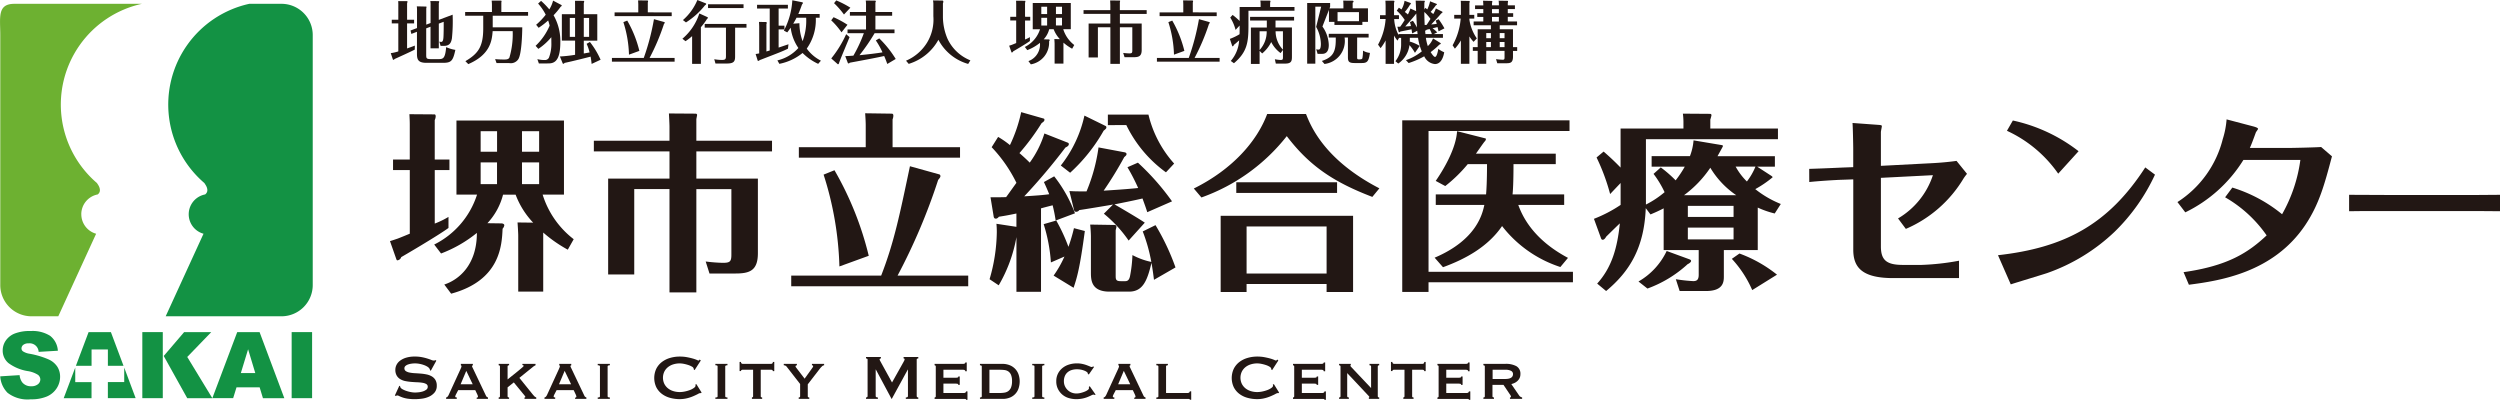 <svg xmlns="http://www.w3.org/2000/svg" width="350.203" height="56" viewBox="0 0 350.203 56">
  <g id="グループ_1766" data-name="グループ 1766" transform="translate(-773.303 -81.238)">
    <path id="パス_32182" data-name="パス 32182" d="M825.086,131.523l.112.056a.341.341,0,0,0,.044.178.787.787,0,0,0,.306.262,3.081,3.081,0,0,0,.525.228,4.58,4.58,0,0,0,.618.162,3.134,3.134,0,0,0,.58.062c.127,0,.291-.009.492-.028a2.975,2.975,0,0,0,.59-.117,1.671,1.671,0,0,0,.5-.245.489.489,0,0,0,.213-.413.419.419,0,0,0-.2-.38,1.447,1.447,0,0,0-.514-.178,5.377,5.377,0,0,0-.725-.073c-.272-.011-.548-.028-.831-.05a7.682,7.682,0,0,1-.83-.111,2.28,2.28,0,0,1-.725-.263,1.434,1.434,0,0,1-.513-.5,1.574,1.574,0,0,1-.2-.83,1.543,1.543,0,0,1,.162-.681,1.653,1.653,0,0,1,.5-.591,2.733,2.733,0,0,1,.847-.418,4.043,4.043,0,0,1,1.2-.161,5.085,5.085,0,0,1,1.026.09,7.535,7.535,0,0,1,.752.189c.213.067.391.13.536.189a.974.974,0,0,0,.362.09.312.312,0,0,0,.224-.067l.133.089-.77,1.395-.111-.044a.612.612,0,0,0-.09-.256.954.954,0,0,0-.295-.263,2.591,2.591,0,0,0-.485-.228,3.988,3.988,0,0,0-.6-.162,3.394,3.394,0,0,0-1.156-.023,2.4,2.4,0,0,0-.474.118,1.028,1.028,0,0,0-.351.207.411.411,0,0,0-.14.317.453.453,0,0,0,.2.4,1.424,1.424,0,0,0,.513.2,4.92,4.92,0,0,0,.725.089q.407.022.831.056a6.8,6.8,0,0,1,.83.117,2.386,2.386,0,0,1,.725.268,1.449,1.449,0,0,1,.514.5,1.517,1.517,0,0,1,.194.814,1.434,1.434,0,0,1-.306.948,2.177,2.177,0,0,1-.765.579,3.4,3.4,0,0,1-.987.284,7.419,7.419,0,0,1-.987.072,6.608,6.608,0,0,1-1.064-.072,3.9,3.9,0,0,1-.715-.178c-.189-.07-.341-.134-.452-.189a.667.667,0,0,0-.29-.084.186.186,0,0,0-.145.09l-.156-.09Z" transform="translate(4.156 3.752)" fill="#221714"/>
    <path id="パス_32183" data-name="パス 32183" d="M831.1,133.085a.337.337,0,0,0,.219-.129,1.181,1.181,0,0,0,.127-.195l1.662-3.624c.044-.1.079-.188.106-.251a.484.484,0,0,0,.039-.185c0-.044-.01-.072-.027-.083l-.062-.039v-.2h1.684v.2a.279.279,0,0,1-.073.034c-.026.008-.039.037-.039.089a.375.375,0,0,0,.05.162c.033.063.067.136.106.217l1.806,3.792a.408.408,0,0,0,.123.145.49.49,0,0,0,.145.067v.2h-1.583v-.168a.242.242,0,0,0,.117-.034.128.128,0,0,0,.062-.122.335.335,0,0,0-.022-.123c-.016-.037-.034-.085-.057-.145l-.3-.636h-2.387l-.313.6a1.711,1.711,0,0,0-.072.162.355.355,0,0,0-.029.128c0,.06.02.1.056.111a.411.411,0,0,0,.157.023v.2H831.1Zm3.726-1.851-.9-1.874-.791,1.874Z" transform="translate(4.694 3.829)" fill="#221714"/>
    <path id="パス_32184" data-name="パス 32184" d="M839.159,132.918c0,.111.072.166.212.166v.2H837.91v-.2c.119,0,.179-.055.179-.166v-4.171c0-.111-.06-.168-.179-.168v-.2h1.461v.2c-.14,0-.212.056-.212.168v1.818q.379-.311.781-.63t.725-.585q.325-.268.535-.452c.141-.123.212-.2.212-.229a.1.1,0,0,0-.062-.089.236.236,0,0,0-.117-.032v-.169h1.84v.2a1.626,1.626,0,0,0-.4.256l-1.863,1.506,1.762,2.185c.089.112.186.226.29.341a.7.7,0,0,0,.313.217v.2h-1.65v-.2c.081,0,.122-.022.122-.067a.263.263,0,0,0-.051-.122,2.525,2.525,0,0,0-.195-.245l-1.372-1.673-.87.691Z" transform="translate(5.248 3.829)" fill="#221714"/>
    <path id="パス_32185" data-name="パス 32185" d="M843.845,133.085a.337.337,0,0,0,.218-.129,1.143,1.143,0,0,0,.127-.195l1.662-3.624c.044-.1.079-.188.106-.251A.486.486,0,0,0,846,128.7c0-.044-.01-.072-.027-.083l-.061-.039v-.2h1.684v.2a.282.282,0,0,1-.074.034c-.026.008-.038.037-.038.089a.37.37,0,0,0,.05.162c.032.063.067.136.106.217l1.806,3.792a.411.411,0,0,0,.123.145.487.487,0,0,0,.145.067v.2h-1.583v-.168a.241.241,0,0,0,.117-.034.128.128,0,0,0,.062-.122.336.336,0,0,0-.022-.123c-.015-.037-.034-.085-.056-.145l-.3-.636h-2.387l-.313.6a1.714,1.714,0,0,0-.071.162.348.348,0,0,0-.029.128c0,.06.02.1.056.111a.409.409,0,0,0,.157.023v.2h-1.5Zm3.726-1.851-.9-1.874-.791,1.874Z" transform="translate(5.73 3.829)" fill="#221714"/>
    <path id="パス_32186" data-name="パス 32186" d="M850.742,133.085a.54.54,0,0,0,.245-.039.138.138,0,0,0,.067-.128v-4.172a.138.138,0,0,0-.067-.128.539.539,0,0,0-.245-.039v-.2h1.7v.2c-.208,0-.313.056-.313.167v4.172c0,.111.1.166.313.166v.2h-1.7Z" transform="translate(6.29 3.829)" fill="#221714"/>
    <path id="パス_32187" data-name="パス 32187" d="M864.613,132.559a.28.28,0,0,1-.062-.005.268.268,0,0,0-.061-.005,1.022,1.022,0,0,0-.318.134q-.251.133-.636.3a5.559,5.559,0,0,1-.877.291,4.238,4.238,0,0,1-1.025.122,5,5,0,0,1-1.349-.179,3.344,3.344,0,0,1-1.144-.551,2.72,2.72,0,0,1-.786-.931,3.062,3.062,0,0,1,0-2.6,2.755,2.755,0,0,1,.786-.942,3.474,3.474,0,0,1,1.144-.569,4.757,4.757,0,0,1,1.349-.19,5.373,5.373,0,0,1,1.031.09c.308.059.577.122.809.189a4.5,4.5,0,0,1,.546.189.945.945,0,0,0,.247.09.116.116,0,0,0,.094-.056l.062-.089.166.134-.869,1.349-.112-.078a.47.47,0,0,0-.006-.067.733.733,0,0,0-.016-.078.436.436,0,0,0-.222-.252,2.471,2.471,0,0,0-.5-.229,5.525,5.525,0,0,0-.625-.167,3.11,3.11,0,0,0-.608-.067,3.022,3.022,0,0,0-.9.134,2.23,2.23,0,0,0-.746.39,1.91,1.91,0,0,0-.508.63,2.006,2.006,0,0,0,0,1.706,1.9,1.9,0,0,0,.508.63,2.233,2.233,0,0,0,.746.39,3.027,3.027,0,0,0,.9.134,3.552,3.552,0,0,0,.747-.084,4.606,4.606,0,0,0,.715-.211,2.423,2.423,0,0,0,.541-.291c.144-.108.217-.21.217-.306a.2.2,0,0,0-.045-.134l.156-.09.737,1.183Z" transform="translate(6.885 3.752)" fill="#221714"/>
    <path id="パス_32188" data-name="パス 32188" d="M865.985,133.085a.541.541,0,0,0,.246-.039.137.137,0,0,0,.066-.128v-4.172a.137.137,0,0,0-.066-.128.539.539,0,0,0-.246-.039v-.2h1.694v.2c-.208,0-.312.056-.312.167v4.172c0,.111.1.166.312.166v.2h-1.694Z" transform="translate(7.528 3.829)" fill="#221714"/>
    <path id="パス_32189" data-name="パス 32189" d="M870.849,133.1a.2.2,0,0,0,.111-.039.146.146,0,0,0,.055-.128v-3.714h-1.45a.326.326,0,0,0-.166.044.153.153,0,0,0-.078.145h-.2V128.13h.2a.244.244,0,0,0,.078.212.278.278,0,0,0,.166.056h3.971a.278.278,0,0,0,.167-.056.247.247,0,0,0,.078-.212h.2v1.283h-.2a.155.155,0,0,0-.078-.145.326.326,0,0,0-.167-.044h-1.45v3.714c0,.111.067.166.2.166v.2h-1.438Z" transform="translate(7.783 3.809)" fill="#221714"/>
    <path id="パス_32190" data-name="パス 32190" d="M875.246,128.768a.442.442,0,0,0-.189-.145.564.564,0,0,0-.212-.044v-.2h1.84v.2a.247.247,0,0,0-.122.039.118.118,0,0,0-.068.106.188.188,0,0,0,.045.122c.03.038.064.082.1.134l1.126,1.473.993-1.383.15-.217a.251.251,0,0,0,.051-.139c0-.061-.019-.1-.057-.111a.3.3,0,0,0-.112-.023v-.2H880.5v.2a.462.462,0,0,0-.3.15,2.651,2.651,0,0,0-.285.307l-1.706,2.209v1.673c0,.111.072.166.212.166v.2h-1.483v-.2c.134,0,.2-.055.2-.166V131.2Z" transform="translate(8.248 3.829)" fill="#221714"/>
    <path id="パス_32191" data-name="パス 32191" d="M885.5,133.157a.255.255,0,0,0,.157-.05.178.178,0,0,0,.066-.151v-5.086a.145.145,0,0,0-.066-.138.308.308,0,0,0-.157-.039v-.2h2.086v.2a.254.254,0,0,0-.118.032.109.109,0,0,0-.061.1.344.344,0,0,0,.044.146c.03.06.064.122.1.189l1.595,2.9,1.606-2.866c.052-.1.092-.173.118-.228a.368.368,0,0,0,.039-.151c0-.082-.049-.122-.145-.122v-.2h2.063v.2a.3.3,0,0,0-.156.039.145.145,0,0,0-.067.138v5.086a.178.178,0,0,0,.067.151.251.251,0,0,0,.156.05v.2h-1.751v-.2q.3,0,.3-.2v-3.7h-.023l-2.242,4.1h-.032l-2.2-4.116h-.022v3.714c0,.134.1.2.311.2v.2H885.5Z" transform="translate(9.113 3.757)" fill="#221714"/>
    <path id="パス_32192" data-name="パス 32192" d="M898.691,129.431c0-.141-.115-.212-.345-.212h-2.723v1.115h1.718a1.034,1.034,0,0,0,.279-.027.139.139,0,0,0,.09-.151h.2v1.183h-.223a.106.106,0,0,0-.089-.15,1.659,1.659,0,0,0-.346-.028h-1.629v1.316h2.856a.387.387,0,0,0,.224-.062.189.189,0,0,0,.089-.162h.2v1.172h-.2a.1.1,0,0,0-.089-.111,1.842,1.842,0,0,0-.224-.011h-4.093v-.2a.191.191,0,0,0,.111-.039.15.15,0,0,0,.056-.129v-4.171a.147.147,0,0,0-.056-.128.191.191,0,0,0-.111-.039v-.2h3.96q.346,0,.345-.2h.2v1.238Z" transform="translate(9.835 3.814)" fill="#221714"/>
    <path id="パス_32193" data-name="パス 32193" d="M900.263,133.085c.17,0,.256-.055.256-.166v-4.172c0-.111-.086-.167-.256-.167v-.2h3.1a2.739,2.739,0,0,1,1.127.212,2.122,2.122,0,0,1,1.2,1.333,3.025,3.025,0,0,1,.139.909,3.126,3.126,0,0,1-.134.908,2.091,2.091,0,0,1-1.171,1.333,2.654,2.654,0,0,1-1.116.212h-3.144Zm2.777-.624a4.126,4.126,0,0,0,.657-.051,1.228,1.228,0,0,0,.547-.223,1.183,1.183,0,0,0,.373-.5,2.319,2.319,0,0,0,.14-.887,2.229,2.229,0,0,0-.14-.876,1.105,1.105,0,0,0-.373-.48,1.218,1.218,0,0,0-.547-.2,5.531,5.531,0,0,0-.657-.038h-1.45v3.257Z" transform="translate(10.313 3.829)" fill="#221714"/>
    <path id="パス_32194" data-name="パス 32194" d="M907.037,133.085a.547.547,0,0,0,.247-.039.137.137,0,0,0,.066-.128v-4.172a.137.137,0,0,0-.066-.128.546.546,0,0,0-.247-.039v-.2h1.7v.2c-.207,0-.312.056-.312.167v4.172c0,.111.1.166.312.166v.2h-1.7Z" transform="translate(10.863 3.829)" fill="#221714"/>
    <path id="パス_32195" data-name="パス 32195" d="M914.575,129.789a.212.212,0,0,0-.005-.045.2.2,0,0,1-.005-.055c0-.037-.038-.087-.112-.15a1.31,1.31,0,0,0-.318-.184,2.705,2.705,0,0,0-.484-.151,2.938,2.938,0,0,0-.614-.06,2.387,2.387,0,0,0-.731.106,1.635,1.635,0,0,0-.574.318,1.409,1.409,0,0,0-.378.523,1.788,1.788,0,0,0-.134.714,1.661,1.661,0,0,0,.15.72,1.77,1.77,0,0,0,.4.546,1.682,1.682,0,0,0,.558.347,1.826,1.826,0,0,0,.636.117,2.483,2.483,0,0,0,.613-.079,3.951,3.951,0,0,0,.569-.184,1.918,1.918,0,0,0,.418-.229c.108-.081.162-.156.162-.223v-.089a.462.462,0,0,0-.012-.111l.122-.111.826,1.182-.112.055a.589.589,0,0,0-.188-.055.773.773,0,0,0-.291.1c-.134.067-.3.144-.507.228a4.2,4.2,0,0,1-.714.218,4.337,4.337,0,0,1-.909.09,3.617,3.617,0,0,1-1.015-.146,2.49,2.49,0,0,1-.892-.463,2.464,2.464,0,0,1-.636-.793,2.344,2.344,0,0,1-.246-1.1,2.308,2.308,0,0,1,.246-1.092,2.418,2.418,0,0,1,.647-.787,2.744,2.744,0,0,1,.92-.474,3.687,3.687,0,0,1,1.065-.156,3.59,3.59,0,0,1,.775.077,4.588,4.588,0,0,1,.619.179c.178.067.327.126.447.178a.76.76,0,0,0,.256.078.142.142,0,0,0,.1-.034.347.347,0,0,1,.083-.055l.134.078-.736,1.06Z" transform="translate(11.115 3.824)" fill="#221714"/>
    <path id="パス_32196" data-name="パス 32196" d="M916.289,133.085a.33.33,0,0,0,.217-.129,1.128,1.128,0,0,0,.129-.195l1.662-3.624c.044-.1.079-.188.106-.251a.483.483,0,0,0,.039-.185c0-.044-.01-.072-.027-.083l-.063-.039v-.2h1.685v.2a.294.294,0,0,1-.072.034c-.026.008-.039.037-.039.089a.378.378,0,0,0,.05.162c.034.063.068.136.106.217l1.806,3.792a.417.417,0,0,0,.124.145.483.483,0,0,0,.144.067v.2h-1.583v-.168a.235.235,0,0,0,.117-.034.126.126,0,0,0,.062-.122.324.324,0,0,0-.023-.123c-.015-.037-.032-.085-.055-.145l-.3-.636h-2.386l-.313.6c-.029.059-.054.114-.072.162a.372.372,0,0,0-.028.128c0,.06.018.1.056.111a.4.4,0,0,0,.156.023v.2h-1.495Zm3.725-1.851-.9-1.874-.791,1.874Z" transform="translate(11.614 3.829)" fill="#221714"/>
    <path id="パス_32197" data-name="パス 32197" d="M924.732,128.378v.2c-.171,0-.255.055-.255.168v3.714h3.011a.386.386,0,0,0,.223-.062.2.2,0,0,0,.089-.173h.2V133.4h-.2a.091.091,0,0,0-.089-.1,1.85,1.85,0,0,0-.223-.011h-4.373v-.2c.193,0,.289-.055.289-.166v-4.171c0-.112-.1-.168-.289-.168v-.2Z" transform="translate(12.169 3.829)" fill="#221714"/>
    <path id="パス_32198" data-name="パス 32198" d="M939.432,132.559a.267.267,0,0,1-.062-.005.283.283,0,0,0-.062-.005,1.042,1.042,0,0,0-.318.134q-.249.133-.637.3a5.517,5.517,0,0,1-.876.291,4.241,4.241,0,0,1-1.025.122,5.014,5.014,0,0,1-1.349-.179,3.346,3.346,0,0,1-1.145-.551,2.715,2.715,0,0,1-.784-.931,3.049,3.049,0,0,1,0-2.6,2.75,2.75,0,0,1,.784-.942,3.477,3.477,0,0,1,1.145-.569,4.77,4.77,0,0,1,1.349-.19,5.347,5.347,0,0,1,1.03.09q.464.089.811.189a4.555,4.555,0,0,1,.546.189.926.926,0,0,0,.245.09.119.119,0,0,0,.1-.056c.026-.037.045-.067.059-.089l.169.134-.87,1.349-.113-.078a.461.461,0,0,0-.005-.067.569.569,0,0,0-.016-.078c-.014-.082-.088-.167-.223-.252a2.455,2.455,0,0,0-.5-.229,5.467,5.467,0,0,0-.626-.167,3.084,3.084,0,0,0-.608-.067,3.027,3.027,0,0,0-.9.134,2.224,2.224,0,0,0-.746.39,1.924,1.924,0,0,0-.507.63,2,2,0,0,0,0,1.706,1.914,1.914,0,0,0,.507.63,2.227,2.227,0,0,0,.746.39,3.032,3.032,0,0,0,.9.134,3.566,3.566,0,0,0,.748-.084,4.563,4.563,0,0,0,.712-.211,2.373,2.373,0,0,0,.541-.291c.145-.108.22-.21.22-.306a.2.2,0,0,0-.047-.134l.157-.09.735,1.183Z" transform="translate(12.962 3.752)" fill="#221714"/>
    <path id="パス_32199" data-name="パス 32199" d="M945.128,129.431c0-.141-.116-.212-.346-.212H942.06v1.115h1.717a1.045,1.045,0,0,0,.28-.027c.059-.019.089-.068.089-.151h.2v1.183h-.222a.106.106,0,0,0-.09-.15,1.641,1.641,0,0,0-.345-.028H942.06v1.316h2.855a.386.386,0,0,0,.223-.062.187.187,0,0,0,.09-.162h.2v1.172h-.2a.1.1,0,0,0-.09-.111,1.837,1.837,0,0,0-.223-.011h-4.094v-.2a.2.2,0,0,0,.112-.039.148.148,0,0,0,.057-.129v-4.171a.145.145,0,0,0-.057-.128.2.2,0,0,0-.112-.039v-.2h3.96q.346,0,.346-.2h.2v1.238Z" transform="translate(13.607 3.814)" fill="#221714"/>
    <path id="パス_32200" data-name="パス 32200" d="M946.792,133.085c.134,0,.2-.055.2-.166v-4.172c0-.11-.068-.167-.2-.167v-.2h1.64v.2c-.052.008-.079.026-.079.056s.083.137.245.3l2.677,2.833v-3.023c0-.11-.075-.167-.224-.167v-.2h1.361v.2c-.134,0-.2.056-.2.167v4.172c0,.111.066.166.2.166v.2h-1.45v-.2c.052,0,.079-.018.079-.055s-.036-.082-.106-.157-.151-.159-.24-.256l-2.766-2.944v3.246c0,.111.077.166.234.166v.2h-1.373Z" transform="translate(14.092 3.829)" fill="#221714"/>
    <path id="パス_32201" data-name="パス 32201" d="M955.242,133.1a.2.2,0,0,0,.111-.039.146.146,0,0,0,.055-.128v-3.714h-1.45a.323.323,0,0,0-.166.044.153.153,0,0,0-.079.145h-.2V128.13h.2a.241.241,0,0,0,.079.212.276.276,0,0,0,.166.056h3.97a.282.282,0,0,0,.169-.056.247.247,0,0,0,.078-.212h.2v1.283h-.2a.155.155,0,0,0-.078-.145.331.331,0,0,0-.169-.044H956.48v3.714c0,.111.067.166.2.166v.2h-1.438Z" transform="translate(14.638 3.809)" fill="#221714"/>
    <path id="パス_32202" data-name="パス 32202" d="M963.838,129.431c0-.141-.115-.212-.345-.212H960.77v1.115h1.718a1.027,1.027,0,0,0,.279-.027.139.139,0,0,0,.09-.151h.2v1.183h-.223a.107.107,0,0,0-.09-.15,1.651,1.651,0,0,0-.345-.028H960.77v1.316h2.856a.387.387,0,0,0,.223-.062.185.185,0,0,0,.089-.162h.2v1.172h-.2c0-.067-.029-.1-.089-.111a1.84,1.84,0,0,0-.223-.011h-4.094v-.2a.2.2,0,0,0,.112-.039.148.148,0,0,0,.055-.129v-4.171a.145.145,0,0,0-.055-.128.2.2,0,0,0-.112-.039v-.2h3.96q.345,0,.345-.2h.2v1.238Z" transform="translate(15.127 3.814)" fill="#221714"/>
    <path id="パス_32203" data-name="パス 32203" d="M968.568,128.378a3.07,3.07,0,0,1,1.548.329,1.2,1.2,0,0,1,.558,1.121,1.213,1.213,0,0,1-.112.535,1.318,1.318,0,0,1-.3.408,1.56,1.56,0,0,1-.406.279,2.294,2.294,0,0,1-.456.161l1.093,1.595a.635.635,0,0,0,.194.185.93.93,0,0,0,.229.094v.2h-1.707v-.2c.1,0,.146-.034.146-.1a.729.729,0,0,0-.168-.346l-.881-1.315H966.76v1.595a.132.132,0,0,0,.073.128.294.294,0,0,0,.138.039v.2h-1.483v-.2c.135,0,.2-.055.2-.166v-4.172c0-.111-.065-.167-.2-.167v-.2Zm-.023,2.119q1.093,0,1.093-.692a.5.5,0,0,0-.262-.44,1.645,1.645,0,0,0-.83-.161H966.78V130.5Z" transform="translate(15.61 3.829)" fill="#221714"/>
    <path id="パス_32204" data-name="パス 32204" d="M832.157,102.387v1.468H830.1v7.5a12.11,12.11,0,0,0,1.923-.935v1.548c-1.441,1.067-6.458,4-6.62,4.083a.632.632,0,0,1-.56.454c-.054,0-.107-.106-.133-.187l-.882-2.508c.214-.053.908-.294,1.068-.347.427-.16,1.388-.56,1.707-.693v-8.915h-2.347v-1.468H826.6V97.5c0-.56-.026-.96-.052-1.467l3.549.026c.054,0,.134.081.134.294a1.414,1.414,0,0,1-.134.507v5.524Zm7.286,8.942c.16,0,.4.079.4.266a.914.914,0,0,1-.24.481c-.107,2.321-.32,7.232-7.206,9.1l-.961-1.281c2.029-.667,4.565-2.723,4.565-7.233a18.132,18.132,0,0,1-5.018,2.884l-.96-1.255a11.822,11.822,0,0,0,6-6.991h-2.883V96.916H848.2V107.3h-2.987a12.58,12.58,0,0,0,4.35,6.244l-.828,1.468a19.133,19.133,0,0,1-3.441-2.4v8.275h-3.5v-7.875c0-.293-.079-1.653-.1-1.814l2.188.026a11.651,11.651,0,0,1-2.455-3.922h-1.761a9.156,9.156,0,0,1-2.19,4Zm-.614-12.919h-2.3v2.883h2.3Zm-2.3,7.42h2.294v-3.043h-2.294Zm8.192-7.42h-2.4v2.883h2.4Zm-2.4,7.42h2.4v-3.043h-2.4Z" transform="translate(4.104 1.202)" fill="#221714"/>
    <path id="パス_32205" data-name="パス 32205" d="M875.2,99.754v1.494H864.6v3.818h8.62V115.5c0,2.455-1.147,2.857-3.149,2.857H866.44l-.533-1.682a23.387,23.387,0,0,0,2.4.187c1.013,0,1.2-.187,1.2-1.148v-9.18H864.6V121h-3.763V106.533H855.9v11.956h-3.656V105.066h8.594v-3.818H850.241V99.754h10.595V97.805c0-.373-.053-1.387-.08-1.867l3.763.026a.2.2,0,0,1,.188.187c0,.026-.108.56-.108.587v3.016Z" transform="translate(6.249 1.194)" fill="#221714"/>
    <path id="パス_32206" data-name="パス 32206" d="M900.607,118.651v1.5H875.813v-1.5h12.6c1.815-4.671,2.588-8.487,4.03-15.319l4.03,1.12a.264.264,0,0,1,.241.267c0,.186-.241.427-.32.534a83.8,83.8,0,0,1-5.685,13.4Zm-1.147-17.988v1.468H876.881v-1.468h9.368v-3.07c0-.4-.028-.934-.08-1.68l3.708.053c.187,0,.241.106.241.293a1.4,1.4,0,0,1-.108.507v3.9Zm-17.588,3.23a45.186,45.186,0,0,1,4.8,11.983l-4.109,1.494a46,46,0,0,0-2.215-12.863Z" transform="translate(8.326 1.192)" fill="#221714"/>
    <path id="パス_32207" data-name="パス 32207" d="M912.238,99.955c.293.106.373.133.373.294,0,.239-.267.372-.48.48a84.737,84.737,0,0,1-5.765,6.831c1.683-.106,2.509-.16,3.5-.293-.372-.907-.533-1.254-.746-1.708l1.441-.8a19.234,19.234,0,0,1,2.909,5.178l-2.7,1.013a21.3,21.3,0,0,0-.426-2.134c-.534.133-1.148.293-1.629.427v11.689h-3.443v-7.659a20.379,20.379,0,0,1-2.483,6.751l-1.28-.853a24.342,24.342,0,0,0,1.014-6.592c0-.534-.027-.88-.053-1.174l2.8.427v-1.867c-1.387.293-1.788.346-2.454.453-.214.267-.375.267-.428.267-.266,0-.293-.214-.32-.4l-.427-2.59c.587,0,1.575,0,2.189-.027.294-.4.961-1.334,1.441-2a19.822,19.822,0,0,0-3.47-4.991l.907-1.441a12.6,12.6,0,0,1,1.655,1.147,20.55,20.55,0,0,0,1.575-4.617l3.176.908a.162.162,0,0,1,.08.16c0,.186-.107.267-.4.48a31.885,31.885,0,0,1-3.1,4.19c.827.721,1.2,1.094,1.442,1.335a14.008,14.008,0,0,0,2.054-4.084Zm2.616,12.463c-.694,5.205-1.094,6.512-1.574,7.954l-2.8-1.708a15.319,15.319,0,0,0,1.521-2.67l-1.9.827a22.727,22.727,0,0,0-1.014-5.364l1.762-.507a24.613,24.613,0,0,1,1.707,3.684,22.856,22.856,0,0,0,.773-2.615Zm2.935-14.7a.205.205,0,0,1,.08.186c0,.107-.027.187-.374.453a23.777,23.777,0,0,1-4.7,5.9l-1.307-1.014a17.237,17.237,0,0,0,3.309-6.992Zm3.2,16.039a18.045,18.045,0,0,0-3.469-3.763l1.281-1.281c-1.067.186-4.137.694-4.724.774a.543.543,0,0,1-.428.239c-.239,0-.293-.159-.32-.293l-.639-2.614c.48.026.693.052,2.4.052a24.485,24.485,0,0,0,1.681-6.164l3.55.667c.187.027.373.08.373.267,0,.159-.106.24-.32.426a52.111,52.111,0,0,1-2.883,4.7c2.617-.16,4.111-.294,4.832-.373a27.375,27.375,0,0,0-1.5-2.91l1.467-.64a34.423,34.423,0,0,1,4.778,5.418l-3.47,1.52c-.16-.533-.32-.96-.667-1.921-1.362.32-3.017.641-3.924.827.8.454,3.657,2.135,4.244,2.563Zm3.765-2.161a32.586,32.586,0,0,1,2.8,5.924l-3.014,1.735c-.108-.854-.187-1.441-.348-2.375-.587,2.43-1.174,4.03-3.15,4.03h-2.722c-2.615,0-2.615-1.681-2.615-2.748v-4.991c0-.373-.054-1.307-.107-1.655l3.31.054c.16,0,.373,0,.373.267,0,.08-.106.427-.106.507v6.3c0,.507,0,.8.693.8h.667c.481,0,.587-.453.641-.666a18.662,18.662,0,0,0,.347-2.99,9.926,9.926,0,0,0,2.642.961,22.816,22.816,0,0,0-1.2-4.271Zm-6.674-14.012V96.111h5.685a15.716,15.716,0,0,0,3.6,6.859l-1.148,1.228a17.678,17.678,0,0,1-5.551-6.619Z" transform="translate(10.414 1.18)" fill="#221714"/>
    <path id="パス_32208" data-name="パス 32208" d="M943.689,96.011c.641,1.628,2.537,6.405,10.276,10.409l-.987,1.2c-5.365-2.054-8.781-4.3-11.984-8.513a26.514,26.514,0,0,1-11.956,8.593l-1.067-1.254c5.444-2.7,8.861-6.645,10.275-10.435Zm-8.327,23.806v1.12h-3.63V110.263h18.549v10.675h-3.71v-1.12Zm12.677-12.757H933.92v-1.494h14.119Zm-1.467,4.7H935.364v6.592h11.208Z" transform="translate(12.563 1.2)" fill="#221714"/>
    <path id="パス_32209" data-name="パス 32209" d="M978.887,118.043v1.468H958.657v1.36h-3.682V96.826h23.433V98.32h-19.75v19.723Zm-1.762-.667a16.961,16.961,0,0,1-8.167-5.738c-1.948,2.856-5.044,4.59-8.273,5.765l-1.174-1.334c5.9-2.508,6.7-6.166,6.966-7.393H959.67v-1.468h7.046c.054-.587.134-1.921.134-4.243h-2.7a20.217,20.217,0,0,1-3.15,3.07l-1.335-.721c1.415-2.055,2.857-4.751,2.991-6.966l3.977,1.014c.105.027.079.241-.107.428-.134.133-.827,1.147-1.228,1.707h11.182v1.468H970.56c0,2.508-.08,3.817-.134,4.243h7.233v1.468h-6.432c.48,1.281,1.841,4.7,6.965,7.419Z" transform="translate(14.756 1.266)" fill="#221714"/>
    <path id="パス_32210" data-name="パス 32210" d="M1005.133,109.947a12.629,12.629,0,0,1-2.376-.827v5.952h-4.749v3.683c0,.72-.027,2.054-2.509,2.054h-3.682l-.534-1.654a22.365,22.365,0,0,0,2.429.267c.454,0,.774-.134.774-.881v-3.469h-4.91v-5.845c-.667.347-1.148.56-1.842.854l-.666-.881c-.215,5.525-2.243,8.861-5.552,11.609l-1.254-1.04c2.054-2.268,2.828-5.017,3.176-8.434-.321.293-1.547,1.494-1.921,1.867-.08.161-.266.428-.48.428-.161,0-.214-.134-.294-.374l-.933-2.561a18.863,18.863,0,0,0,3.736-1.949v-3.069l-1.468,1.547a28.472,28.472,0,0,0-1.9-5.124l.989-.827c.826.721,1.44,1.281,2.374,2.242V98.043h8.807v-.987a9.344,9.344,0,0,0-.08-1.094l3.711.027c.16,0,.293,0,.293.213a4.684,4.684,0,0,1-.16.587v1.254h9.474v1.5H987.092v9.154a13.284,13.284,0,0,0,2.615-1.734,13.948,13.948,0,0,0-1.548-2.563l1.014-.907a17.4,17.4,0,0,1,2.082,1.814,15.133,15.133,0,0,0,1.28-1.921h-4.644v-1.468h5.365a7.786,7.786,0,0,0,.507-2.214l3.976.667c.08,0,.134.053.134.16,0,.053-.7,1.281-.748,1.387h8.033v1.468h-2.483l1.975,1.281c.107.08.186.134.186.213a15.082,15.082,0,0,1-2.427,1.655,14.209,14.209,0,0,0,3.577,2.081Zm-11.983,6.405c.134.053.267.107.267.241,0,.16-.24.346-.481.453a16.815,16.815,0,0,1-5.631,3.417l-1.254-.988A9.719,9.719,0,0,0,990,115.2Zm6.592-8.967a12.26,12.26,0,0,1-3.63-3.844,15.537,15.537,0,0,1-3.683,3.844Zm-.373,1.494h-6.405v1.548h6.405Zm-6.405,4.7h6.405v-1.654h-6.405Zm7.231,1.975a18.72,18.72,0,0,1,5.258,2.963l-3.47,2.161a15.492,15.492,0,0,0-2.856-4.377Zm-.533-12.17a8.875,8.875,0,0,0,1.574,2.081,8.87,8.87,0,0,0,1.2-2.081Z" transform="translate(16.774 1.196)" fill="#221714"/>
    <path id="パス_32211" data-name="パス 32211" d="M1007.7,103.6c1.815-.053,4.083-.16,4.7-.187l1.467-.054v-2.588c0-.56-.053-3.123-.1-3.6l3.654.267c.454.027.454.107.454.186,0,.107-.133.694-.133.828v4.724l6.645-.347c1.227-.054,2.642-.16,3.95-.347l1.467,1.815a6.675,6.675,0,0,0-.479.64,17.432,17.432,0,0,1-8.087,7.072l-1.094-1.467a11,11,0,0,0,4.885-6.059l-7.286.374v9.608c0,1.922.8,2.588,3.07,2.588h2.616a34.481,34.481,0,0,0,5.256-.587V118.9h-9.206c-4.378,0-5.607-1.5-5.607-3.977V105.07l-1.52.054c-.987.027-3.47.187-4.644.32Z" transform="translate(19.039 1.294)" fill="#221714"/>
    <path id="パス_32212" data-name="パス 32212" d="M1032.158,115.72c9.235-1.04,15.4-4.217,20.631-12.3l1.361,1.014a26.936,26.936,0,0,1-5.631,7.979,26.282,26.282,0,0,1-9.5,5.818c-.721.24-4.271,1.308-5.071,1.575Zm8.435-11.423a17.841,17.841,0,0,0-7.181-6.005l.828-1.441a22.9,22.9,0,0,1,9.207,4.3Z" transform="translate(21.026 1.268)" fill="#221714"/>
    <path id="パス_32213" data-name="パス 32213" d="M1056.264,118.107c6.193-.88,9.048-2.723,11.638-5.152a17.993,17.993,0,0,0-5.818-5.336l1.013-1.362a20.436,20.436,0,0,1,6.967,3.737,21.118,21.118,0,0,0,2.562-7.606h-7.98a19.681,19.681,0,0,1-8.139,7.34l-1.1-1.441a14.728,14.728,0,0,0,6.352-8.835,11.918,11.918,0,0,0,.533-2.748l3.845,1.013c.159.054.559.161.559.321,0,.079-.293.427-.319.534-.293.8-.561,1.547-.828,2.134h5.472c.506,0,4.083-.079,4.51-.134l1.521,1.308c-1.041,3.924-1.788,6.725-3.762,9.662-4.484,6.645-11.957,7.765-16.28,8.327Z" transform="translate(22.915 1.256)" fill="#221714"/>
    <path id="パス_32214" data-name="パス 32214" d="M1077.648,106.477c1.682,0,5.211.027,5.957.027h9.151c1.9,0,4.084,0,6.029-.027v2.3c-1.441-.027-4.419-.027-5.957-.027h-9.151c-4.18,0-4.709,0-6.03.027Z" transform="translate(24.721 2.05)" fill="#221714"/>
    <path id="パス_32215" data-name="パス 32215" d="M827.2,83.987v.52h-.984v3.507c.776-.275.841-.3,1.088-.4l-.01.557c-.379.218-2.741,1.286-2.808,1.315a.4.4,0,0,1-.188.122c-.01,0-.057-.009-.057-.009l-.311-.927a6.044,6.044,0,0,0,1.058-.245V84.507h-.917v-.52h.917V82.125a6.929,6.929,0,0,0-.018-.737h1.247a.074.074,0,0,1,.057.076,1.628,1.628,0,0,1-.057.237v2.287Zm2.306.464V81.974a2.482,2.482,0,0,0-.038-.6l1.154.01c.028,0,.094.028.094.085a.581.581,0,0,1-.057.188v2.355l1.938-.729a23.223,23.223,0,0,1-.1,3.318c-.085.463-.228,1.049-1.088,1.049h-.5l-.18-.6a.825.825,0,0,0,.265.048c.246,0,.3-.321.321-.718.028-.464.038-1.552.028-2.1l-.681.255V88H829.5V84.97l-.605.227v3.659c0,.54,0,.653.719.653h1.012c.67,0,.925-.124,1.067-1.683a4.741,4.741,0,0,0,1.287.387c-.332,1.552-.576,1.815-1.73,1.815h-2.336c-1.172,0-1.314-.492-1.314-1.276V85.68l-.784.3L826.7,85.5l.908-.341V82.787a4.765,4.765,0,0,0-.028-.671l1.294.029c.02,0,.067.028.067.056a1.226,1.226,0,0,1-.039.2v2.277Z" transform="translate(4.111 0.011)" fill="#221714"/>
    <path id="パス_32216" data-name="パス 32216" d="M842.382,82.915v.519h-4.954v1.627h4.141c-.01,1.011-.1,3.724-.549,4.453a1.261,1.261,0,0,1-1.267.557h-1.786l-.2-.557c.406.038.823.056,1.211.056.339,0,.623,0,.784-.255a11.627,11.627,0,0,0,.464-3.725H837.42c-.1,1.239-.266,3.272-3.413,4.623L833.6,89.8c1.8-1.059,2.5-2.033,2.5-4.6V83.434h-2.533v-.519h3.752V81.894a5.482,5.482,0,0,0-.038-.577H838.6c.037,0,.065.057.065.114a.991.991,0,0,1-.028.151v1.333Z" transform="translate(4.895 0.006)" fill="#221714"/>
    <path id="パス_32217" data-name="パス 32217" d="M842.694,87.651a8.4,8.4,0,0,0,1.966-2.826,5.63,5.63,0,0,0-.208-.728,9.826,9.826,0,0,1-1.333,1.029l-.349-.425a9.5,9.5,0,0,0,1.343-1.409,7.145,7.145,0,0,0-1.068-1.559l.416-.378a10.573,10.573,0,0,1,1.153,1.192,4.158,4.158,0,0,0,.529-1.229l1.182.624c.018.01.028.048.028.085s-.075.113-.141.142a10.307,10.307,0,0,1-1,1.2,7.292,7.292,0,0,1,.945,3.809c0,2.94-1.087,2.94-1.815,2.94h-1.191l-.208-.6a4.117,4.117,0,0,0,1.02.122.616.616,0,0,0,.6-.331,5.366,5.366,0,0,0,.339-2.1c0-.331-.007-.614-.007-.766a8.357,8.357,0,0,1-1.815,1.635Zm7.562.927a6.157,6.157,0,0,0-.415-1.21l.462-.255A11.693,11.693,0,0,1,851.8,89.6l-1.257.586c-.028-.264-.046-.463-.141-1.021-.387.1-2.468.634-3.65.879-.038.056-.1.122-.16.122a.124.124,0,0,1-.094-.037l-.4-.984a19.052,19.052,0,0,0,2.127-.236V86.922h-1.853v-3.7h1.853v-1.21c0-.1-.01-.576-.01-.671l1.23.01c.038,0,.055.066.055.094a.579.579,0,0,1-.055.2v1.579h1.891v3.7h-1.891v1.8Zm-2.032-4.831h-.739v2.647h.739Zm1.22,2.647h.746V83.747h-.746Z" transform="translate(5.636 0.006)" fill="#221714"/>
    <path id="パス_32218" data-name="パス 32218" d="M861.363,89.345v.529h-8.782v-.529h4.462a32.415,32.415,0,0,0,1.427-5.427l1.426.4a.093.093,0,0,1,.086.094c0,.067-.086.151-.113.189a29.775,29.775,0,0,1-2.013,4.746Zm-.407-6.372v.52h-8v-.52h3.319V81.887c0-.142-.01-.332-.029-.6l1.314.018c.067,0,.085.038.085.1a.492.492,0,0,1-.038.178v1.381Zm-6.23,1.144a16.018,16.018,0,0,1,1.7,4.244l-1.455.53a16.292,16.292,0,0,0-.785-4.556Z" transform="translate(6.44 0.004)" fill="#221714"/>
    <path id="パス_32219" data-name="パス 32219" d="M861.713,86.665a7.744,7.744,0,0,0,2.372-3.545l1.163.53c.029.01.029.038.029.076,0,.076-.067.133-.123.179a8.817,8.817,0,0,1-.852,1.144v5.133h-1.228V86.3a7.991,7.991,0,0,1-.927.709Zm3.309-4.944c.019.01.019.039.019.067,0,.075-.048.113-.17.2a10.677,10.677,0,0,1-2.657,2.392l-.426-.331a7.6,7.6,0,0,0,2.023-2.808Zm4.074,7.43c0,.663-.151.984-1.144.984h-1.606l-.17-.6a6.375,6.375,0,0,0,1.1.1c.5,0,.539-.171.539-.568V85.114h-2.977v-.52h5.852v.52H869.1Zm1.183-6.787h-4.974v-.529h4.974Z" transform="translate(7.181 0)" fill="#221714"/>
    <path id="パス_32220" data-name="パス 32220" d="M875.729,88.051c-.718.359-1.125.51-3.943,1.6-.132.1-.159.115-.208.115s-.076-.01-.084-.028L871.2,88.8c.17-.019.369-.057.5-.084V84.95c0-.15-.02-.481-.028-.642l1.021.01c.038,0,.057.094.057.142a.2.2,0,0,1-.038.142v3.847c.075-.027.4-.122.463-.142v-5.88H871.4v-.52h4.321v.52h-1.3v2.4h.814v.53h-.814V87.9c.123-.038,1.183-.4,1.381-.463Zm3.9-4.329a6.93,6.93,0,0,1-1.267,4.32,5.529,5.529,0,0,0,1.985,1.693l-.387.443a7.579,7.579,0,0,1-2.184-1.522,7.418,7.418,0,0,1-3.252,1.522l-.275-.482a5.708,5.708,0,0,0,2.94-1.739,6.326,6.326,0,0,1-1.077-2.846c-.227.331-.359.5-.481.662l-.473-.245a10.368,10.368,0,0,0,1.182-4.255l1.419.284a.1.1,0,0,1,.056.1.228.228,0,0,1-.113.189c-.085.245-.2.595-.521,1.351h2.989v.52Zm-2.7,0c-.028.056-.227.454-.464.831l.87-.066A7.338,7.338,0,0,0,877.78,87a8.108,8.108,0,0,0,.5-3.281Z" transform="translate(7.952 0.003)" fill="#221714"/>
    <path id="パス_32221" data-name="パス 32221" d="M882.438,85.762a10.748,10.748,0,0,0-1.446-1.682l.331-.435a13.576,13.576,0,0,1,1.948,1.059Zm1.126.671c-.227.577-1.408,3.346-1.475,3.649-.028.1-.132.189-.169.152L881,89.421a15.563,15.563,0,0,0,2.09-3.4Zm-.784-3.167a11.768,11.768,0,0,0-1.389-1.587l.311-.388a13.153,13.153,0,0,1,1.975,1.021Zm6.749-.349v.519h-2.345v1.93h2.676v.519h-2.789a26.913,26.913,0,0,1-2.117,3.083c1.37-.143,2.353-.255,3.222-.4a10.79,10.79,0,0,0-.934-1.673l.481-.284a14.743,14.743,0,0,1,2.306,2.884l-1.181.7c-.085-.245-.2-.565-.435-1.115-.946.209-1.948.407-4.812.936-.086.085-.114.1-.162.1s-.094-.01-.112-.048l-.369-.973c.567-.019,1.067-.056,1.143-.066a19.624,19.624,0,0,0,1.466-3.149H883.28v-.519h2.59v-1.93h-2.259v-.519h2.259v-.841a4.368,4.368,0,0,0-.038-.766l1.343.018a.11.11,0,0,1,.067.1.5.5,0,0,1-.058.17v1.323Z" transform="translate(8.747 0.004)" fill="#221714"/>
    <path id="パス_32222" data-name="パス 32222" d="M895.769,81.311c.1,0,.143.057.143.16a.7.7,0,0,1-.057.237v1.919a7.949,7.949,0,0,0,.653,3.063,6,6,0,0,0,3.194,3l-.311.5a6.817,6.817,0,0,1-4.169-3.383,7.087,7.087,0,0,1-4.159,3.375l-.377-.444a6.4,6.4,0,0,0,2.94-2.524,6.227,6.227,0,0,0,.889-3.716V81.7a3.8,3.8,0,0,0-.048-.407Z" transform="translate(9.534 0.004)" fill="#221714"/>
    <path id="パス_32223" data-name="パス 32223" d="M907,83.584v.52h-.728v2.657a4.236,4.236,0,0,0,.68-.331v.549c-.509.377-2.287,1.417-2.344,1.446a.222.222,0,0,1-.2.161c-.019,0-.038-.039-.048-.067l-.312-.888c.076-.019.321-.1.378-.123.151-.057.492-.2.605-.247V84.1H904.2v-.52h.833v-1.73c0-.2-.01-.34-.019-.52l1.257.01c.02,0,.048.029.048.1a.5.5,0,0,1-.048.181v1.956Zm2.582,3.167c.056,0,.142.029.142.1a.322.322,0,0,1-.085.17,3.081,3.081,0,0,1-2.553,3.223l-.34-.453a2.477,2.477,0,0,0,1.615-2.561,6.466,6.466,0,0,1-1.775,1.021l-.342-.444a4.186,4.186,0,0,0,2.127-2.477h-1.02V81.646h5.33v3.677h-1.058a4.448,4.448,0,0,0,1.542,2.212l-.294.52a6.8,6.8,0,0,1-1.22-.851v2.931h-1.238v-2.79c0-.1-.029-.586-.039-.642l.776.009a4.112,4.112,0,0,1-.869-1.389h-.625a3.236,3.236,0,0,1-.774,1.417Zm-.217-4.575h-.814V83.2h.814Zm-.814,2.627h.814V83.726h-.814Zm2.9-2.627h-.85V83.2h.85ZM910.6,84.8h.85V83.726h-.85Z" transform="translate(10.62 0.008)" fill="#221714"/>
    <path id="パス_32224" data-name="パス 32224" d="M922.528,82.652v.529h-3.753v1.353h3.054v3.7c0,.87-.407,1.012-1.117,1.012h-1.284l-.189-.6a8.1,8.1,0,0,0,.85.067c.359,0,.426-.067.426-.407V85.052h-1.74v5.124h-1.333V85.052h-1.748v4.235h-1.3V84.533h3.043V83.18h-3.753v-.529h3.753v-.69c0-.133-.018-.492-.028-.663l1.333.01a.072.072,0,0,1,.066.066c0,.01-.038.2-.038.209v1.068Z" transform="translate(11.403 0.005)" fill="#221714"/>
    <path id="パス_32225" data-name="パス 32225" d="M931.973,89.345v.529h-8.782v-.529h4.461a32.415,32.415,0,0,0,1.428-5.427l1.426.4a.093.093,0,0,1,.086.094c0,.067-.086.151-.113.189a29.735,29.735,0,0,1-2.013,4.746Zm-.407-6.372v.52h-8v-.52h3.319V81.887c0-.142-.01-.332-.028-.6l1.313.018c.067,0,.085.038.085.1a.487.487,0,0,1-.038.178v1.381Zm-6.23,1.144a16.012,16.012,0,0,1,1.7,4.244l-1.456.53a16.287,16.287,0,0,0-.785-4.556Z" transform="translate(12.175 0.004)" fill="#221714"/>
    <path id="パス_32226" data-name="パス 32226" d="M941.694,82.216v.52h-6.448v2.089c0,2.335-.179,3.7-2.033,5.266l-.444-.321a4.845,4.845,0,0,0,1.173-2.883c-.483.425-.529.471-.729.623-.028.065-.084.209-.179.209-.056,0-.065-.057-.093-.133l-.3-.907A7.546,7.546,0,0,0,934,86.026c0-.114.009-.152.009-.511v-.708l-.567.614a5.952,5.952,0,0,0-.748-1.73l.332-.369a9.1,9.1,0,0,1,.983.851V82.216h2.94v-.425a3.231,3.231,0,0,0-.038-.482l1.267.01c.094,0,.15.01.15.094a.478.478,0,0,1-.047.189v.614Zm-2.657,2.864h2.3v4.037c0,.586-.017,1.021-.927,1.021h-1.332l-.133-.605a5.536,5.536,0,0,0,.775.1c.321,0,.36-.068.36-.417v-.991l-.332.444a4.278,4.278,0,0,1-1.313-1.55,4.889,4.889,0,0,1-1.267,1.6l-.36-.36v1.825h-1.219v-5.1h2.23v-.973h-2.345v-.52h6.166v.52h-2.6Zm-2.231,3.158a3.773,3.773,0,0,0,.994-2.63h-.994Zm2.241-2.63a3.783,3.783,0,0,0,1.03,2.582V85.609Z" transform="translate(12.942 0.006)" fill="#221714"/>
    <path id="パス_32227" data-name="パス 32227" d="M944.795,84.947a4.686,4.686,0,0,1,.889,2.581c0,1.248-.708,1.248-.992,1.248h-.577l-.189-.652a.913.913,0,0,0,.3.056c.124,0,.352,0,.352-.822A5.162,5.162,0,0,0,943.916,85l.7-2.836H943.8v7.988h-1.143V81.648h3.214v.54l-.084.216h1.947v-.509a5.355,5.355,0,0,0-.029-.577l1.287.01c.065,0,.16.028.16.122s-.066.123-.122.151v.8h2.144v1.891h-.784v.435h-3.914v-.435h-.766V82.612Zm4.859,4.283c0,.275.019.321.274.321.359,0,.425-.056.463-.17a5.382,5.382,0,0,0,.085-1.059,2.356,2.356,0,0,0,.973.321c-.17,1.229-.405,1.419-1.153,1.419h-1.011c-.852,0-.919-.275-.919-.861V86.489H947.9a3.246,3.246,0,0,1-2.817,3.705l-.368-.425c1.664-.54,1.985-1.4,1.947-3.28h-.983v-.52h5.587v.52h-1.607ZM946.913,84.2h3V82.933h-3Z" transform="translate(13.756 0.006)" fill="#221714"/>
    <path id="パス_32228" data-name="パス 32228" d="M954.758,82.311c.179.114.245.16.366.245a3.37,3.37,0,0,0,.427-1.211l.766.275c.074.028.121.048.121.123,0,.056-.037.084-.121.142a6.318,6.318,0,0,1-.73,1.021c.247.189.323.256.435.35a5.2,5.2,0,0,0,.351-.831l.8.368c-.008-.293-.046-1.266-.065-1.475l1.2.019c.076,0,.087.038.087.085,0,.01-.058.17-.067.2,0,.387-.011.634-.011.955l.123-.245c.113.076.189.122.3.209a4.692,4.692,0,0,0,.386-1.126l.86.34c.058.019.095.039.095.086,0,.066-.047.084-.141.132a9.879,9.879,0,0,1-.737.927c.15.114.246.2.369.3a4.052,4.052,0,0,0,.369-.785l.859.436c.039.02.067.038.067.084,0,.085-.076.123-.18.181-.443.529-.918,1.029-1.4,1.541.264-.019.52-.048.776-.085a2.856,2.856,0,0,0-.152-.463l.417-.181a10.343,10.343,0,0,1,.811,1.277l-.822.415c-.009-.027-.122-.529-.142-.595l-.709.17a3.505,3.505,0,0,1,.661.577l-.481.236h1.284v.519h-2.392a6.607,6.607,0,0,0,.273,1.163,2.816,2.816,0,0,0,.729-1.077l1.022.633c.028.019.066.039.066.076,0,.057-.049.1-.2.161a10.7,10.7,0,0,1-1.218,1.049c.047.076.407.673.614.673s.378-.6.454-1.126a3.532,3.532,0,0,0,.83.473c-.085.529-.378,1.654-1.3,1.654a1.847,1.847,0,0,1-1.5-1.088,11.173,11.173,0,0,1-2.183.946l-.379-.407a7.219,7.219,0,0,0,2.222-1.229,7.626,7.626,0,0,1-.528-1.9H956.29v.615l.045-.076a5.616,5.616,0,0,1,1.343.6l-.67.964a6.335,6.335,0,0,0-.766-1.078,3.7,3.7,0,0,1-1.57,2.581l-.4-.331a3.759,3.759,0,0,0,.8-2.4v-.87h-.285l-.225.388a4.764,4.764,0,0,1-.484-.708v3.969h-1.18V86.9a7.078,7.078,0,0,1-.7,1.077l-.358-.491a8.678,8.678,0,0,0,1.06-3.593h-.786v-.529h.786v-1.3c0-.247-.021-.548-.03-.737h1.076c.088,0,.189.009.189.114,0,.028,0,.047-.056.18v1.74h.69V83.9h-.67a5.394,5.394,0,0,0,.623,2.25v-.142h2.658c-.011-.076-.048-.4-.056-.464l-.7.369c-.018-.094-.085-.5-.094-.576l-1.55.311c-.1.087-.122.1-.161.1-.076,0-.085-.048-.112-.142l-.161-.624h.388c.226-.293.435-.624.642-.955a6.4,6.4,0,0,0-1.115-1.3Zm1.966,1.833a7.991,7.991,0,0,1,.567.946c-.01-.114-.085-1.72-.094-1.967-.406.53-.946,1.135-1.551,1.815.408-.019.531-.028.8-.057a3.464,3.464,0,0,0-.143-.557Zm1.6-1.238c0,.256,0,.775.048,1.834a1.993,1.993,0,0,1,.265-.018c.115-.142.4-.605.548-.841a6.383,6.383,0,0,0-.861-.974m1.059,3.1a3.789,3.789,0,0,0-.321-.708l-.406.094c-.085.085-.122.122-.17.122a.072.072,0,0,1-.058-.027c0,.075.048.434.048.519Z" transform="translate(14.502 0.006)" fill="#221714"/>
    <path id="パス_32229" data-name="パス 32229" d="M964.437,87.092a5.68,5.68,0,0,1-.586-.757v3.829H962.66v-3.27a6.687,6.687,0,0,1-.841,1.153l-.321-.472a9.155,9.155,0,0,0,1.134-3.735h-.907V83.31h.936V81.949c0-.283,0-.321-.018-.606l1.144.019c.084,0,.113.028.113.114a.536.536,0,0,1-.047.17V83.31h.681v.529h-.681V84a6.178,6.178,0,0,0,1.04,2.609Zm3.666-1.758h1.855v2.5h.586v.529h-.586v.8c0,.869-.377.927-.973.927h-1.229l-.171-.576a8.3,8.3,0,0,0,.926.084c.265,0,.265-.114.265-.377v-.862h-2.563v1.806h-1.2V88.358h-.68v-.529h.68v-2.5h1.853v-.558h-2.42v-.53H965.8V83.6h-.844v-.52h.844v-.577h-1.155v-.519H965.8a5.249,5.249,0,0,0-.04-.653l1.211.029c.028,0,.094,0,.094.1a.59.59,0,0,1-.045.179v.341h.963a4.22,4.22,0,0,0-.037-.653l1.219.019c.076,0,.1.038.1.094a.623.623,0,0,1-.037.189v.35h1v.519h-1v.577h.756v.52h-.756v.642h1.3v.53H968.1Zm-1.237.529h-.653v.719h.653Zm0,1.249h-.653v.718h.653Zm.152-4.028h.963v-.577h-.963Zm0,1.162h.963V83.6h-.963Zm1.757,1.616H968.1v.719h.672Zm-.673,1.967h.672v-.718H968.1Z" transform="translate(15.286 0.008)" fill="#221714"/>
    <path id="パス_32230" data-name="パス 32230" d="M784.69,111.214a2.828,2.828,0,0,1,2.311-2.78v-.008c.716-.559-.081-1.515-.081-1.515v-.042a14.456,14.456,0,0,1,6.255-25.135H775.3c-2.418,0-1.958,1.957-1.958,4.376v35.016a4.376,4.376,0,0,0,4.377,4.378h3.749l5.3-11.563a2.83,2.83,0,0,1-2.074-2.727" transform="translate(0 0.04)" fill="#6db131"/>
    <path id="パス_32231" data-name="パス 32231" d="M780.168,128.129a11.947,11.947,0,0,0-2.684-.815,2.392,2.392,0,0,1-.962-.34.508.508,0,0,1-.211-.4.648.648,0,0,1,.252-.511,1.149,1.149,0,0,1,.751-.211,1.261,1.261,0,0,1,1.4,1.193l2.692-.158a2.856,2.856,0,0,0-1.1-2.1,4.628,4.628,0,0,0-2.7-.662,5.8,5.8,0,0,0-2.272.362,2.737,2.737,0,0,0-1.241,1,2.418,2.418,0,0,0-.414,1.346,2.258,2.258,0,0,0,.809,1.784,6.21,6.21,0,0,0,2.679,1.119,3.719,3.719,0,0,1,1.465.534.845.845,0,0,1,.318.641.856.856,0,0,1-.331.664,1.416,1.416,0,0,1-.947.285,1.521,1.521,0,0,1-1.265-.557,2.031,2.031,0,0,1-.36-1l-2.713.17a3.586,3.586,0,0,0,1.028,2.308,4.585,4.585,0,0,0,3.265.908,5.552,5.552,0,0,0,2.226-.388,3.07,3.07,0,0,0,1.375-1.139,2.934,2.934,0,0,0,.492-1.638,2.6,2.6,0,0,0-.37-1.368,2.828,2.828,0,0,0-1.179-1.024" transform="translate(0.002 3.483)" fill="#139244"/>
    <path id="パス_32232" data-name="パス 32232" d="M797.81,127.746l3.363-3.48h-3.8l-2.858,3.343,3.291,5.91h3.516l0,0Z" transform="translate(1.723 3.495)" fill="#139244"/>
    <rect id="長方形_3663" data-name="長方形 3663" width="2.866" height="9.253" transform="translate(793.24 127.76)" fill="#139244"/>
    <path id="パス_32233" data-name="パス 32233" d="M804.3,124.264l-3.485,9.25,0,0h2.916L804.2,132h3.24l.462,1.519h2.995l-3.466-9.254Zm.507,5.735,1.016-3.331L806.828,130Z" transform="translate(2.234 3.495)" fill="#139244"/>
    <rect id="長方形_3664" data-name="長方形 3664" width="2.864" height="9.253" transform="translate(814.158 127.76)" fill="#139244"/>
    <path id="パス_32234" data-name="パス 32234" d="M787.278,130.894v2.251h3.891l-1.6-4.282v2.031Z" transform="translate(1.135 3.868)" fill="#139244"/>
    <path id="パス_32235" data-name="パス 32235" d="M785.33,126.7h2.286v2.286h2.19l-1.766-4.716h-3.128l-1.776,4.716h2.194Z" transform="translate(0.799 3.495)" fill="#139244"/>
    <path id="パス_32236" data-name="パス 32236" d="M783.174,130.9v-2.044l-1.619,4.295h3.9V130.9Z" transform="translate(0.67 3.868)" fill="#139244"/>
    <path id="パス_32237" data-name="パス 32237" d="M810.988,81.733h-4.509a14.456,14.456,0,0,0-6.253,25.136l0,.042s.8.956.08,1.514v.009a2.828,2.828,0,0,0-.237,5.506l-5.3,11.564h16.222a4.378,4.378,0,0,0,4.377-4.378V86.11a4.376,4.376,0,0,0-4.377-4.377" transform="translate(1.743 0.04)" fill="#139244"/>
  </g>
</svg>
